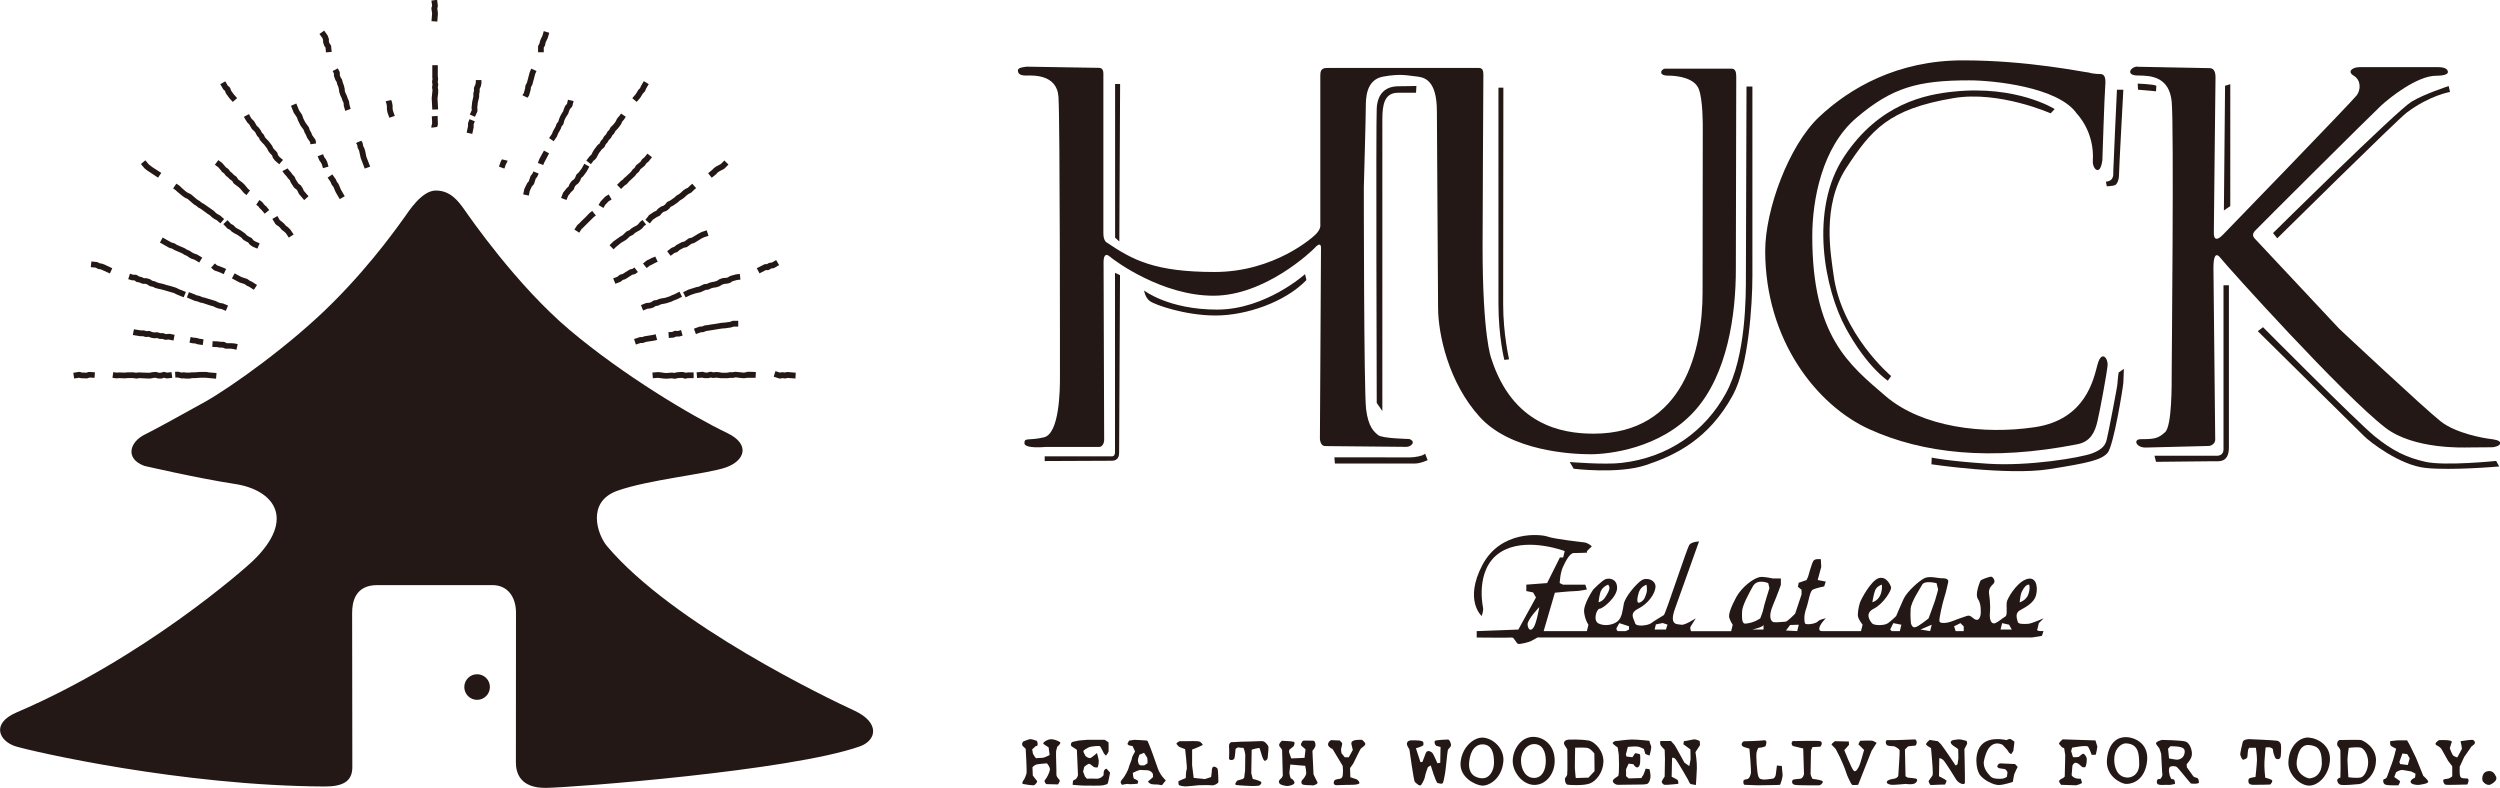 <?xml version="1.0" encoding="UTF-8"?><svg id="_レイヤー_2" xmlns="http://www.w3.org/2000/svg" viewBox="0 0 253.88 80"><defs><style>.cls-1{fill:#231815;}</style></defs><g id="_レイヤー_6"><path class="cls-1" d="m103.93,75.28c-.2.22-.14.41-.05.5.09.09.28.26.28.26,0,0,.14,2.31.08,2.52-.06.21-.19.54-.27.63-.07.09-.27.4-.05.43.22.03,1.01.19,1.13.1.11-.08.36-.33.25-.43-.11-.11-.42-.54-.42-.54l-.03-.84s.21-.22.39-.27c.17-.06,1.08-.12,1.08-.12,0,0,.34.37.3.66-.05.29-.32.85-.49,1.01-.17.17.12.44.12.44l1.19.03s.22-.32.18-.42c-.05-.1-.36-.32-.34-.62.02-.29-.07-2.18-.03-2.35.05-.17.11-.43.11-.43,0,0,.42-.34.3-.46-.12-.12-.77-.41-1.17-.27-.41.13-.64.37-.5.46.14.1.5.33.5.33l.1.77s-.5.29-.76.29c-.25,0-.63.04-.63.04,0,0-.3-.37-.32-.54-.02-.17-.06-.36-.06-.36,0,0,.27-.26.35-.32.08-.06.18.04.2-.15.03-.19-.07-.39-.07-.39,0,0-.51-.19-.68-.18-.17.02-.68.23-.68.23Z"/><path class="cls-1" d="m108.92,75.35c-.12,0-.29.34-.04.48.25.14.48.32.48.32,0,0,.1,2.41.11,2.54,0,.13-.15.4-.25.45-.1.05-.25.09-.26.2-.02.11-.03.36-.03.36,0,0,.97.09,1.26.08.29,0,1.71.02,1.83-.03.12-.05.4-.08.46-.16.06-.08.25-1.13.25-1.13,0,0-.26-.3-.33-.37-.07-.08-.21.05-.27.15-.06.11-.06.48-.06.48,0,0-.26.39-.76.36-.5-.03-.93,0-.93,0l-.21-.24-.18-.49.12-.48s.39-.35.53-.3c.14.05.38.3.47.33.09.03.32.08.37,0,.05-.08.12-.52.1-.69-.02-.17-.18-.74-.18-.74,0,0-.59.54-.73.52-.14-.02-.42-.13-.48-.3-.06-.17-.27-.38-.1-.51.16-.13.54-.34.67-.35.12-.02.89-.14.97-.03.08.11.38.72.38.72l.2.22s.25-.31.27-.44c.02-.12-.01-.92-.01-.92l-.38-.25h-1.82s-.8.07-.8.07l-.62.13Z"/><path class="cls-1" d="m116.43,75.2c-.17-.02-1.23-.07-1.23-.07l-.54.08-.16.31s0,.16.26.2l.26.05.25.55s-.34.57-.32.68c.01.11-.32.83-.32.94,0,.11-.38.89-.6,1.12-.23.23-.23.42-.23.42l.14.22s.57-.13.66-.08c.09.05.93-.03.93-.03l.06-.27s-.26-.21-.39-.22c-.13,0-.16-.61-.16-.61,0,0,.63-.34.85-.3.22.04.62-.02.86.09.24.11.32.29.32.29l.03.34-.53.47s.18.21.36.25c.18.04.64.04.64.04l.43.07.39-.49s-.57-.5-.82-1.24c-.25-.74-.82-2.32-.89-2.43-.07-.11-.09-.36-.25-.38Zm.02,1.65c.12.18.08.66.08.66l-.33.22h-.36s-.19-.11-.19-.11c0,0-.1-.3-.09-.43,0-.14.15-.55.15-.55l.47-.19s.15.23.27.41Z"/><path class="cls-1" d="m119.78,75.27s-.37.18-.3.28c.08.1.18.26.33.32.15.06.54.21.54.21,0,0,.24,1.96.16,2.08-.08.12-.09.85-.09.85l-.74.31s-.03.32.04.4c.08.08.46.13.6.14.14.02,1.42-.12,1.42-.12,0,0,1.14-.02,1.33.01.19.04.64-.17.66-.34.01-.17-.04-1.27-.08-1.34-.04-.07-.28-.29-.45-.19-.17.1-.14.48-.14.48l-.07.55-.64.21-1.13-.12-.16-1.28v-1.6s1.13-.42,1.08-.5c-.05-.08-.12-.18-.28-.29-.17-.11-1.29-.06-1.29-.06h-.8Z"/><path class="cls-1" d="m125.15,75.34c-.2.03-.36.16-.34.47.03.31.02.95,0,1.2-.02.25.51.23.56-.04.06-.27.1-.9.1-.9,0,0,.16-.21.36-.16.21.05.44.03.44.03l.11.28.08.4-.02,1.63-.09.72-.12.13-.58.17s-.38.4-.1.45c.28.05,1.58.1,1.58.1,0,0,.7,0,.77-.06.07-.05.33-.26.11-.4-.23-.13-.79-.26-.79-.26l-.15-.58.04-2.39s.77-.24.81-.14c.03.1.23.75.23.75,0,0,.17.59.33.52.16-.07.27-.17.27-.44,0-.28.13-.93.02-1.09-.11-.16-.33-.51-.7-.47-.38.03-2.07.06-2.07.06l-.84.05Z"/><path class="cls-1" d="m130.22,75.22c-.17.07-.42.41-.28.57.14.16.26.36.26.36l.07,2.64-.13.23s-.34.21-.25.46c.09.25.59.31.78.34.19.02.88-.12.78-.4-.1-.28-.38-.39-.38-.39,0,0-.16-.41-.12-.66.04-.25.08-.73.08-.73l1.52.13s.15.67.08.87c-.08.2-.23.44-.35.53-.13.09-.2.43.04.51.24.08.85.04.96.08.11.03.61-.16.51-.32-.1-.16-.4-.81-.4-.81l-.11-2.38s.3-.34.31-.57c0-.24-.06-.46-.26-.46-.19,0-.89-.03-.99,0-.09.04-.34.4-.15.54.18.14.39.34.39.34l-.1.86-1.35.06-.23-.65.03-.22s.29-.26.39-.32c.1-.06.23-.44.06-.5-.17-.06-1.14-.1-1.14-.1Z"/><path class="cls-1" d="m135.16,75.16c-.19.1-.44.43-.19.67.25.24.34.21.34.21l1.04,1.73s.11.93-.07,1.19c-.18.26-.75.04-.83.44-.08.4.32.34.52.33.19-.02,1.32-.03,1.32-.03,0,0,.83,0,.76-.22-.06-.22-.25-.34-.4-.38-.15-.04-.52-.17-.52-.17l-.03-.93.32-.45s.69-1.42.76-1.51c.07-.09.55-.36.46-.55-.09-.19-.33-.36-.33-.36,0,0-.57-.01-.76.05-.19.06-.36.13-.31.41.06.28.14.57.14.57l-.41.74h-.41s-.33-.41-.33-.41c0,0-.07-.36-.03-.49.03-.13.15-.5.08-.56-.06-.07-.22-.24-.22-.24l-.94-.04Z"/><path class="cls-1" d="m143.26,75.19c-.4.03-.41.34-.37.47.04.13.24.45.24.45,0,0,.44,3.22.55,3.3.11.08.49.52.65.29.16-.23.37-.65.39-.89.03-.24.29-.91.29-.91l.29-.17s.51,1.76.7,1.79c.19.03.4.13.5.02.11-.11.18-.71.24-.95.06-.23.24-2.24.29-2.41.05-.17.39-.35.32-.6-.07-.26-.15-.47-.32-.48-.17,0-1.08.05-1.26.11-.18.06-.05.49.12.54.17.06.4.1.4.1l-.03,1.61-.29.05s-.33-.77-.46-.98c-.14-.21-.57-.42-.71-.07-.14.36-.35.91-.35.91l-.2.03-.46-1.41s.79-.22.76-.35c-.02-.14.08-.28-.16-.38-.24-.1-1.14-.08-1.14-.08Z"/><path class="cls-1" d="m150.53,74.91c-.8-.03-2.02.87-2.2,2.45-.18,1.58,1.5,2.37,2.16,2.42.66.05,2-.62,2.18-2.45.12-1.25-.98-2.38-2.14-2.43Zm.01,4.13c-.69-.03-1.48-.38-1.34-1.69.14-1.3.75-1.78,1.39-1.76.97.04,1.13,1,1.13,1.86s-.49,1.61-1.18,1.58Z"/><path class="cls-1" d="m155.7,74.83c-1.25,0-2.09,1.3-2.08,2.48.02,1.17,1.03,2.38,2.18,2.4,1.16.02,2.14-1.11,2.08-2.58-.05-1.48-1.11-2.3-2.18-2.3Zm.08,4.17c-.82,0-1.32-.82-1.32-1.79s.68-1.65,1.32-1.65c.84,0,1.2.74,1.2,1.7s-.38,1.74-1.2,1.74Z"/><path class="cls-1" d="m161.28,75.2c-.76-.14-1.97-.09-1.97-.09-.54.05-.5.38-.47.47.03.09.32.51.32.51,0,0,.04,2.38-.01,2.59-.05.21-.24.26-.23.47,0,.21.08.51.29.54.2.03,1.59.12,2.25-.13.66-.26,1.32-1.12,1.37-2.16.05-1.05-.78-2.06-1.54-2.21Zm.03,3.77l-1.29.04s-.08-.76-.09-1.02c-.01-.26.03-2.06.03-2.06,0,0,1.01-.05,1.3.04.3.08.65.55.65.55l.02,1.79-.63.67Z"/><path class="cls-1" d="m164.12,75.23c-.11.03-.39.15-.35.25.04.1.51.43.51.43l.11.74s.09,2.05-.07,2.16c-.15.12-.63.34-.52.59.12.25.46.3.46.3l2.45-.03s.48,0,.62-.09c.14-.1.25-.39.28-.66.03-.27-.1-.81-.1-.81l-.39-.05s-.21.66-.31.75c-.1.1-.11.2-.11.2l-1.3.04-.27-.23v-.71s.26-.56.26-.56l.49.06s.13.27.34.32c.22.05.33-.28.34-.49,0-.22.05-.84-.05-.85-.1-.01-.44-.17-.49-.06-.05.11-.25.37-.25.37l-.59-.07-.07-.21.2-.77s.78-.08,1.02-.03c.24.04.61.24.61.24l.15.51.42.16s.25-.81.15-1c-.1-.19-.16-.5-.16-.5,0,0-1.26-.14-1.79-.13-.53.01-1.54.15-1.54.15Z"/><path class="cls-1" d="m168.61,75.26s-.06.27.03.42c.1.15.41.46.41.46l.03.91-.03,1.81s-.21.31-.28.45c-.08.14.1.36.28.39.18.03,1.38-.1,1.38-.1,0,0,.05-.3-.1-.41-.15-.11-.57-.31-.57-.31l.04-1.91s.11-.08.29.05c.18.13,1.35,2.19,1.35,2.19,0,0,.14.4.29.42.15.03.49.09.49.09,0,0,.08-1.01.1-1.69.02-.69-.14-1.65-.14-1.65l.23-.36.23-.35-.03-.41s-.39-.24-.69-.16c-.3.08-.92.17-.92.17l-.05.31.71.52s.03.87.02,1-.13.7-.13.7l-.5-.36s-.93-1.72-1.01-1.8c-.09-.08-.34-.39-.34-.39h-1.11Z"/><path class="cls-1" d="m177.13,75.27c-.17.02-.5.44.01.6l.52.16s.21,2.34.14,2.54c-.07.2-.12.51-.42.56s-.34.08-.34.31c0,.24.13.26.13.26l1.34.05,1.86-.03.4-.02s.31-.72.25-1.13c-.06-.42-.07-.78-.07-.78l-.5-.05-.12.95s-.07.34-.29.38c-.22.03-.88.14-1.07.08-.19-.06-.27,0-.4-.29-.14-.29-.27-2.2-.18-2.49.09-.29.16-.42.16-.42,0,0,.71-.05.76-.22.06-.18.19-.61-.19-.55-.38.06-1.99.1-1.99.1Z"/><path class="cls-1" d="m182.15,75.24c-.29.02-.25.47-.03.53.22.06,1,.24,1,.24l.08,2.61s-.1.43-.38.46c-.28.03-.7.05-.77.13-.07.08-.15.41.21.49.36.08,2.37.04,2.49.05.12,0,.58-.36.23-.48-.35-.12-.9-.17-.9-.17,0,0-.23-.28-.21-.61.01-.34.04-2.28.04-2.28l.15-.34s.66-.03.77-.04c.11-.01.34-.51-.02-.57-.37-.06-2.64,0-2.64,0Z"/><path class="cls-1" d="m186.34,75.27s-.41.29-.33.36c.08.07.41.43.41.43l.43.84s.56,1.23.61,1.49c.06.26.53,1.29.64,1.32.12.03.6-.01.6-.01l1.36-3.45.52-.82-.35-.18c-.18-.09-1.33-.02-1.33-.02l-.18.35.58.58s-.36,1.33-.48,1.59c-.12.26-.35.71-.56.53-.22-.18-.97-2.1-.97-2.1l.48-.54-.02-.34-1.41-.03Z"/><path class="cls-1" d="m194.42,75.09s-2.42.11-2.72.07c-.3-.04-.23.51.03.56.26.06.61.06.61.06,0,0,.53.21.57.44.03.23-.12,2.2-.13,2.47,0,.27-.31.37-.43.39-.12.02-.59.07-.72.27-.13.2.22.33.47.35.25.02,1.4-.09,1.4-.09,0,0,.62.09.9-.03.28-.12.44-.48.09-.53-.36-.05-.76-.08-.76-.08l-.22-.14-.06-2.72.33-.32s.49-.05.7-.07c.2-.03.25-.64-.04-.63Z"/><path class="cls-1" d="m195.98,75.13c-.1.09-.47.37-.36.51.11.13.48.33.48.33l.09,1.04s.14,1.55.07,1.71c-.06.16-.47.58-.4.68.08.1.1.34.26.32.16-.02,1.41-.05,1.41-.05l.16-.38-.23-.17-.55-.29.03-1.84s.23.02.41.2c.19.18,1.08,1.6,1.3,1.97.22.37.87.66.89.3.02-.36-.05-3.39-.05-3.39l.28-.54-.04-.28s-.6-.2-.87-.16c-.28.04-.75.03-.76.28-.01.25.51.52.51.52l.25.19.02.94-.09.59-.19.13s-1.28-1.93-1.49-2.16c-.22-.23-.32-.31-.32-.31l-.82-.13Z"/><path class="cls-1" d="m204.58,75.33s-.36-.28-.45-.29c-.09-.01-.38.12-.38.12,0,0-1.6-.42-2.46.42-.86.83-.63,2.57-.22,3.12.41.55,1.38,1.02,1.9,1.02.52,0,1.44-.32,1.44-.32,0,0,.09-.62.15-.8.06-.18.34-.72.34-.72l-.27-.29-1.54-.07s-.21.08-.25.25c-.05.16.15.24.15.24l.64.1s.25.21.23.36c-.01.15-.06.42-.06.42,0,0-.23.17-.5.19-.27.02-.91.04-1.15-.23-.24-.26-.83-.86-.67-1.61.16-.75.43-1.39.91-1.64.48-.25.98.04.98.04l.47.51.19.29.21.15.22-.34.11-.91Z"/><path class="cls-1" d="m209.45,75.1s-.43.34-.34.46c.09.12.31.34.31.34l.2.08.11.69-.05,2.19-.16.15s-.45.16-.41.34c.03.18.21.35.21.35l1.52.05s.63-.16.59-.29c-.04-.12-.12-.38-.12-.38,0,0-.42.03-.66-.11-.24-.13-.27-.25-.27-.25l.08-.97s.13-.32.35-.29c.22.04.33.16.33.16l.32.27s.14.06.28.02c.13-.04.23-.8.15-.98-.07-.18-.27-.47-.41-.37-.14.09-.37.3-.37.3,0,0-.57.11-.61-.02-.04-.13-.17-.57-.17-.57l.1-.34s1.5-.31,1.63-.09c.14.22.36.82.36.82l.41-.02.09-.39.07-.43-.19-.63-3.35-.11Z"/><path class="cls-1" d="m215.88,74.86c-.74-.02-1.72.44-1.91,2.2-.19,1.77,1.41,2.48,1.84,2.54.43.06,1.84-.12,2.19-2.02.38-2.06-1.2-2.7-2.11-2.73Zm1.36,2.75c.01,1-.78,1.54-1.57,1.29-.79-.25-1.05-1.25-.94-2.12.11-.88.79-1.31,1.17-1.29,1.31.06,1.33,1.12,1.34,2.12Z"/><path class="cls-1" d="m223.03,78.97c-.25-.04-.32-.17-.32-.17l-.63-.88-.02-.32s.49-.48.53-.95c.04-.48-.22-1.22-.66-1.35-.44-.13-2.36-.16-2.36-.16-.18.03-.61.18-.62.33-.02.15.29.43.34.54.05.1.18.55.18.55l.1,1.85.03.27-.06.21-.16.23s-.21-.06-.29.06c-.08.12-.12.4.1.49.22.08.77.03.77.03,0,0,.44.03.58-.02.14-.05.37-.02.34-.15-.03-.13-.03-.33-.13-.37-.1-.04-.26-.06-.26-.06l-.15-.34-.07-.36s-.06-.41.1-.52c.16-.12.57-.1.71.03.14.12.79.92.79.92,0,0,.52.63.59.71s.89.08.85-.09c-.04-.16-.01-.43-.26-.47Zm-1.92-1.82c-.17,0-.84-.13-.84-.13l-.1-.99.25-.25s.73,0,1.03.09c.3.09.5.23.38.69-.11.47-.56.58-.73.59Z"/><path class="cls-1" d="m228.38,75.06c-.15.01-.55.05-.62.28-.07.23-.27,1.14-.26,1.28.02.14.19.57.32.53.13-.04.39-.11.41-.32.01-.2.07-.69.07-.69l.1-.2h.69s.12.82.11,1.25c-.01.43-.15,1.71-.15,1.71,0,0-.66.08-.69.21-.03.13-.16.57.41.59.57.01,1.78-.03,1.78-.03,0,0,.34-.35.14-.47-.2-.12-.65-.22-.65-.22,0,0-.12-1.01-.08-1.65.03-.64.12-1.43.12-1.43,0,0,.41-.05.56.04.14.09.19.09.19.27,0,.18.17.67.25.79.08.11.5.23.54-.26.04-.49.05-1.12-.02-1.22-.07-.1-.12-.26-.37-.3-.24-.05-2.85-.16-2.85-.16Z"/><path class="cls-1" d="m234.43,74.9c-.84-.05-2.01.81-2.04,2.55-.02,1.28,1.26,2.38,2.18,2.33.92-.05,1.96-1.09,2.04-2.6.08-1.51-1.28-2.23-2.18-2.28Zm1.36,2.52c0,1.56-1.17,1.64-1.32,1.62-.14-.02-1.43-.39-1.22-1.83.21-1.44.85-1.6,1.25-1.55.64.08,1.29.2,1.28,1.76Z"/><path class="cls-1" d="m241.29,77.25c.01-1.45-1.36-2.06-1.52-2.1-.15-.04-2.01,0-2.01,0-.45-.09-.5.52-.32.67.18.15.23.38.23.38l.02,1.76-.02,1s-.33.09-.32.27c0,.18.12.44.43.48.3.04,1.33-.03,1.83-.09.5-.06,1.66-.91,1.67-2.36Zm-1.55,1.7c-.42.1-1.26-.02-1.26-.02,0,0-.09-1.43-.09-1.75,0-.33.13-1.23.13-1.23,0,0,.99-.14,1.29,0,.3.15.64.65.68,1.37.03.73-.33,1.53-.75,1.63Z"/><path class="cls-1" d="m246.59,79.36c-.08-.22-.5-.57-.5-.57l-.74-1.83-.66-1.35-.25-.43h-.93s-.78.08-.78.08c0,.15-.04.38.08.48.12.1.52.29.52.29,0,0-.29,1.19-.44,1.53-.15.34-.44,1.32-.56,1.45-.12.13-.32.07-.31.25,0,.18.01.34.25.43.24.09,1.29.06,1.29.06,0,0,.24-.37.14-.45-.1-.08-.56-.39-.56-.39l.18-.48s.39-.29.71-.23c.32.06.73.11.85.15.12.04.42.23.42.23l-.05.39s-.48.19-.45.44c.02.25.64.34.91.29.27-.05.94-.13.87-.35Zm-2.06-1.67l-.79-.1-.08-.21.31-.86.49.06.25.43-.19.68Z"/><path class="cls-1" d="m247.69,75.16c-.17.1-.52.36-.27.51.26.15.43.23.56.47.13.25.62,1.11.62,1.11l.43.57v1.01s-.17.17-.38.23c-.2.06-.55.03-.54.19.02.16.06.44.33.45.27.02,2.12-.03,2.12-.03,0,0,.33-.61-.07-.62-.4-.01-.58,0-.66-.24-.08-.24-.04-.95-.04-.95l.45-.98.74-1.07s.29-.2.34-.31c.05-.11-.03-.35-.26-.37-.22-.01-1.18.14-1.18.14,0,0,.02.22.07.35.04.13.06.44.06.44l-.47.86s-.35-.11-.44-.22c-.09-.11-.32-.71-.32-.71l.16-.52s.16-.18-.12-.26c-.28-.08-1.11-.05-1.11-.05Z"/><path class="cls-1" d="m252.5,78.35c-.43.13-.49.8-.36,1,.13.2.5.47.8.31.3-.16.7-.45.54-.79-.16-.34-.38-.7-.98-.52Z"/><path class="cls-1" d="m104.28,6.77c-.43.05-.91.11-.91.38s.14.52.79.52,3.17-.19,3.33,2.17c.16,2.36.15,27.28.15,28.53s-.05,5.66-1.62,6.04c-1.57.37-1.99-.01-1.99.59s2.12.39,2.12.39h5.47c.32,0,.51-.38.51-.72s-.06-17.62-.06-18.06.11-1.01.64-.55c.53.46,5.3,3.97,10.52,3.97s9.95-4.49,10.31-4.88c.35-.39.61-.44.61.01s-.11,18.97-.11,19.34.16.8.53.8,7.78.08,8.25.08,1.04-.53.29-.8c0,0-2.74-.05-3.15-.39-.4-.34-1-.77-1.23-2.64-.23-1.87-.23-22.49-.23-22.49,0,0,.2-7.23.2-8.14s0-2.82,1.76-3.14,2.47-.11,3.25-.03c.78.08,2.21.17,2.21,3.57s.12,17.21.12,19.91,1.06,7.62,4.23,11.11c3.17,3.49,9.38,3.79,11.25,3.79s7.05-.57,10.5-4.32c3.45-3.75,4.26-9.96,4.26-14.47s.04-19.14.04-19.54-.05-.83-.47-.83h-6.72c-.45,0-.79.71.26.71s2.69.26,3.12,1.35c.43,1.1.41,3.59.41,4.04s-.02,13.27-.02,16.62c0,5.76-1.86,14.35-11.08,14.35-3.26,0-8.22-.91-10.38-7.65,0,0-.88-2.17-.88-11.33,0-3.2.08-17.14.08-17.52s-.11-.64-.45-.64h-15.2c-.5,0-.91-.02-.91.72v15c0,.34.08.57-.42,1.13-.29.32-4.23,3.87-10.32,3.87s-8.33-1.23-10.91-2.97c0,0-.38-.13-.38-.95V7.42c0-.27-.14-.53-.42-.53s-7.35-.12-7.35-.12Z"/><polygon class="cls-1" points="113.75 8.53 113.24 8.53 113.24 24.13 113.67 24.53 113.75 8.53"/><path class="cls-1" d="m106.09,46.81v-.47h6.86c.2,0,.28-.23.28-.37v-18.26l.51.23-.09,17.98c0,.26,0,.87-.77.87l-6.81.03Z"/><path class="cls-1" d="m116.19,29.52s.09.68.57,1.05c.48.37,3.57,1.47,6.69,1.47s7.06-1.36,9.22-3.6l-.14-.6s-4,3.6-8.93,3.6-7.4-1.93-7.4-1.93Z"/><path class="cls-1" d="m143.84,8.73s-1.14.03-1.82.03c-1.28,0-2.13.71-2.21,2.24-.09,1.53,0,29.92,0,29.92l.57.82V12.11c0-1.52.23-2.69,1.59-2.69h1.83l.04-.68Z"/><path class="cls-1" d="m135.51,46.44s7.22.01,7.68.01,1.32-.14,1.53-.38l.26.66s-.74.34-1.25.34h-8.17l-.05-.64Z"/><path class="cls-1" d="m152.67,8.9h-.5v21.92c0,3.43.6,5.73.6,5.73l.48-.06s-.6-2.58-.6-5.56.02-22.03.02-22.03Z"/><path class="cls-1" d="m177.95,8.79h-.59s-.06,17.04-.06,19.14.03,8.25-2.04,12.02c-2.07,3.77-5.72,6.5-10.6,7.06-1.73.2-5.25-.09-5.25-.09l.4.68s4.53.57,7.34-.37c2.81-.94,6.35-2.52,8.85-7.15,1.55-2.88,1.96-9.1,1.96-12.05V8.79Z"/><path class="cls-1" d="m212.21,7.38c-.76-.07-6.24-1.25-12.88-1.25s-11.48,2.81-14.59,5.74c-3.11,2.93-5.48,9.45-5.48,13.6,0,9.05,5.22,15.7,10.6,18.13,5.38,2.43,12.27,3.25,21.12,1.51,1.32-.26,1.78-1.25,2.03-2.37.26-1.12.96-4.9,1.02-5.64.06-.74-.62-1.57-1.02-.09-.4,1.47-1.18,5.6-6.37,6.37-5.2.78-11.46.01-15.16-3.16-3.7-3.18-7.44-6.07-7.44-16.22,0-3.69.98-9.06,4.49-12.04,3.64-3.1,6.28-3.8,11.47-3.8,2.35,0,9.05.65,10.92,3.4,0,0,1.81,1.8,1.61,4.8-.05.77.75,1.64.97-.1,0,0,.21-6.51.28-7.32.07-.81.07-1.42-.49-1.42-.56,0-1.09-.12-1.09-.12Z"/><path class="cls-1" d="m208.65,11.07s-3.82-2.43-10.24-1.77c-2.86.29-7.57,1.21-11.14,6.61-3.57,5.4-1.99,13.47.19,17.44,2.17,3.97,4.25,5.31,4.25,5.31l.34-.47s-5.09-4.28-5.86-10.36c-.24-1.85-1.23-6.9,1.3-10.77,2.54-3.86,4.26-5.99,10.92-7.1,4.62-.77,9.84,1.55,9.84,1.55l.4-.43Z"/><path class="cls-1" d="m215.63,9.11h-.65s-.37,7.88-.37,8.25.09,1.01-.75,1.09l.09.47s.65-.03.84-.12c.19-.09.4-.5.4-1.06s.44-8.62.44-8.62Z"/><path class="cls-1" d="m215.15,37.83s-.11.79-.11,1.07-.96,5.21-1.09,5.71c-.12.5-.34.99-1.49,1.43-1.15.43-6.42,1.33-10.61,1.05-4.19-.28-5.68-.62-5.68-.62l-.03.68s7.76,1.15,11.92.5c4.16-.65,5.34-.96,5.96-1.65.62-.68,1.58-6.67,1.61-7.13.03-.47.05-1.41.05-1.41l-.53.37Z"/><path class="cls-1" d="m217.08,6.76c-.71,0-1.3.91.07.91s3.14.17,3.39,2.65c.24,2.48,0,26.33,0,27.53s.03,5.4-.67,6.04c-.7.64-1.1.71-2.47.71-.8,0-.48.85.47.85,0,0,6.05-.16,6.39-.16s.7-.27.7-.64-.18-17.02-.18-17.51.06-1.79.71-.95c.65.84,12.46,13.95,16.77,17.26,2.88,2.21,8.01,1.99,8.35,1.99s2.24-.02,2.46-.02.83-.13.83-.42-.56-.37-1.11-.44c-.56-.07-3.36-.54-4.92-1.76-1.69-1.33-10.31-9.41-10.31-9.41,0,0-8.43-9-8.6-9.18-.16-.18-.27-.43.04-.77.31-.34,12.02-12,12.82-12.73.81-.74,3.61-3.02,5.59-3.02.78,0,1.18-.15,1.18-.37s-.19-.5-.96-.5-7.36,0-8.03,0-1.3.43-.57.87c.73.44.74,1.4.3,1.99-.44.59-13.31,13.88-13.56,14.13-.25.26-.95.92-.95-.16s.17-15.29.17-15.79-.12-.93-.59-.94c-.47,0-7.3-.14-7.3-.14Z"/><path class="cls-1" d="m217.09,8.49s1.64.06,1.89.22l-.03.56s-1.43-.12-1.83-.16l-.03-.62Z"/><polygon class="cls-1" points="225.96 8.71 225.84 21.37 226.49 20.93 226.49 8.55 225.96 8.71"/><path class="cls-1" d="m225.8,28.97v16.69c0,.46-.37.62-.62.62h-6.39l.16.62s5.15-.06,5.77-.06,1.63.19,1.63-1.42v-16.45h-.55Z"/><path class="cls-1" d="m248.8,9.33l-.13-.59s-2.51.81-3.78,1.59c-1.52.93-14.06,13.34-14.06,13.34l.43.53s12.21-12.06,13.13-12.75c2.34-1.77,4.41-2.11,4.41-2.11Z"/><path class="cls-1" d="m229.81,33.23l-.53.4s10.24,10.11,10.8,10.66c.56.56,3.6,2.95,6.24,3.23,2.64.28,7.48-.15,7.48-.15l-.31-.56s-5.21.53-7.17.09c-1.95-.43-3.38-1.15-5.15-2.58-1.77-1.43-11.36-11.1-11.36-11.1Z"/><path class="cls-1" d="m206.89,63.93c.06-.23.16-.65.16-.65l.49-.49s-1.23.54-1.57.56c-.34.01-1,.07-1.06-.19-.05-.26-.34-.85.2-1.17.54-.32,1.47-.73,1.67-1.61.2-.88-.04-1.95-1.07-1.53-1.02.42-1.89,2-1.92,2.31-.06.58.1,1.32-.16,1.46-.26.14-.63.49-.98.65-.35.16-.65-.17-.57-1.06.08-.89-.08-1.86-.08-1.86-.08-.48.12-.78.43-1.06.3-.28-.07-.76-.26-.73-.19.03-1,.28-1.06.43-.06.16-.58,1.38-.24,1.85.34.47.3,1.41.26,1.61-.04.2-.17.61-.51.47-.34-.14-.48-.49-.85-.38-.38.11-1.18.41-1.59.57-.41.16-1.14.25-1.22,0-.08-.25.33-1.95.49-2.44.16-.49.29-1.11.39-1.53.1-.42-.41-.42-.72-.42s-1.18-.26-1.7,0c-.53.27-1.74,1.33-2.1,2.09-.35.76-.76,1.75-.76,1.75,0,0-.42.42-.81.71-.38.29-1.45.26-1.64.03-.19-.23-.8-1,.18-1.49.98-.49,1.84-1.9,1.75-2.18-.08-.28-.5-1.16-1.27-.91-.77.25-1.78,2.13-1.9,2.51-.12.39-.27,1.13-.17,1.45.1.32.45.76.45.76l-.16.65h-3.98c-.4,0-.26-.43-.09-.7.17-.27.49-.6.49-.6,0,0-.62.1-.82.33-.2.23-1.25.39-1.3.16-.06-.23-.13-.75.14-1.5.26-.75.35-1.75.68-1.91.32-.16,1.14-.32,1.14-.32l.16-.49-.82-.16.36-1.33-.04-.78s-.6-.09-.76.17c-.17.27-.54,1.62-.54,1.62l-.16.33-.79.27-.08.41.37.3v.48l-.65,1.95s-.79.81-.97.81-.96.1-1.21.05c-.26-.05-.58-.52-.09-1.68.49-1.16.82-2.11.82-2.11v-.65h-.82s-.95-.21-1.32-.14c-.67.13-1.84,1.03-2.39,2.04-.54,1.01-.81,1.75-.71,2.09.1.34.35.72.35.72l-.16.65h-4.07s-.15-.32-.04-.48c.11-.16.52-.83.52-.83,0,0-1.13.73-1.46.65-.34-.08-1.3.16-.65-1.63.65-1.79,2.44-6.83,2.44-6.83,0,0-.73.03-.97.33-.24.29-2.42,7.02-2.6,7.15-.19.13-.97.57-1.27.81-.3.25-1.58.42-1.66,0-.09-.42-.65-.97.33-1.46.98-.49,1.7-1.49,1.75-2.19.05-.7-.89-1.06-1.45-.67-.56.39-1.64,1.68-1.77,2.37-.13.7-.18,1.42-.65,1.79-.47.37-1.33.5-1.92.2-.59-.3-.19-1.5.13-1.5s1.78-1.2,1.76-2.13c-.01-.93-.82-1.01-1.19-.86-.36.15-1.23,1.04-1.23,1.04,0,0-1.02,1.48-.93,2.3.09.82.44,1.28.44,1.28l-.16.65h-4.39l1.14-3.9s1.45-.15,1.96-.16c.51,0,1.29-.17,1.29-.17l-.16-.49h-2.27l-.33-.16s.04-1.03.34-1.66c.29-.62.7-1.41,1.11-1.39.41.01,1.32-.04,1.32-.04v-.16l.49-.48c-.16-.17-.5-.37-.75-.4-.25-.03-3.06-.34-3.74-.59-.68-.25-4.76-.67-6.63,2.9-1.87,3.57-.07,5.16-.07,5.16,0,0,.22-.5.14-.87-.08-.38-.83-4.45,2.28-5.88,2.54-1.17,6.02.16,6.02.16l-.16.65h-.33l-1.3,2.6-2.11.16v.65l.69.14.29.51-1.79,3.26-4.23.16v.65s3.35.03,3.58,0c.23-.03.43.62.65.65.22.03,1.05-.17,1.3-.3.26-.12.65-.36.65-.36h50.24l.98-.16.16-.49s-.71.06-.65-.16Zm-1.67-3.59c.05-.18.45-1.07.85-.96,0,0,.13.35-.09.98-.23.63-.88.81-.88.81,0,0,.07-.65.13-.82Zm-14.79-.4c.15-.35.48-.5.68-.57,0,0,.07.59-.19,1.13-.27.54-.78.66-.78.66,0,0,.14-.87.29-1.22Zm-24.03.28c.1-.31.32-.68.81-.84,0,0,.09.56,0,.82-.1.26-.15.73-.64.97-.49.24-.25-.64-.16-.95Zm-3.9,0c.13-.51.6-.78.81-.85,0,0,.16.16.13.4-.04.23-.15.45-.42.88-.28.44-.68.51-.68.51,0,0,.03-.43.16-.94Zm-6.76,3.5c-.3.43-.56.21-.61-.28-.06-.49,1.19-1.79,1.19-1.79,0,0-.28,1.64-.58,2.07Zm9.69.21l-.33.16h-.81s-.2-.14-.12-.32c.08-.18.28-.49.28-.49l.98.32v.33Zm3.74,0h-1.14l.13-.52.69-.14.49.16-.16.49Zm8.1-.6c-.41.04-.37-.61-.36-1.21,0-.6.75-1.96,1.1-2.58.46-.82,1.56-.32,1.56-.32l.12.5s-.61,1.94-.61,2.1-.32.97-.32.97c0,0-.59.46-1.49.54Zm1.82.11v.49h-1.14s1.14-.24,1.14-.49Zm3.42.65l-1.14-.06.42-.56.88-.03-.16.65Zm10.41,0h-.81l-.16-.16.32-.65.82.16-.16.65Zm1.14-.81s-.08-.69-.03-1.44c.05-.75.96-2.06,1.17-2.46.2-.4,1.1-.24,1.46-.16l.16.65s-.16.65-.32,1.14c-.16.49-.65,1.79-.65,1.79,0,0-1.03.85-1.37.9-.34.06-.42-.42-.42-.42Zm2.11.16l-.16.65-.98-.16,1.14-.49Zm3.25.65h-.82l-.16-.49.65-.32.33.33v.48Zm3.74-.16l.16-.65.71.16.27.49h-1.14Z"/><path class="cls-1" d="m44.25,19.35c-1.44,0-2.8,2.2-3.11,2.62-.32.42-3.11,4.54-7.37,8.79-4.25,4.26-10.3,8.55-12.92,10.03-2.63,1.47-5.31,2.93-6.15,3.34-1.5.73-2.06,2.43-.05,3.18,0,0,5.53,1.28,9.22,1.84,3.93.6,6.26,3.53,1.8,7.82-.72.7-10.99,9.82-23.97,15.37-2.71,1.16-1.73,2.97-.09,3.46,1.66.5,16.76,4,31.38,4.07,1.76,0,2.79-.47,2.79-1.96s-.02-14.55-.02-15.69.35-2.8,2.54-2.8,10.14,0,11.71,0,2.39,1.24,2.39,2.8-.01,14.15-.01,15.21.43,2.61,3.05,2.58c2.62-.03,24.82-1.72,31.87-4.21,1.73-.61,2.07-2.42-.54-3.63-2.62-1.21-18.39-8.74-25.12-16.7-.98-1.16-2.13-4.5,1.04-5.63,3.17-1.13,9.11-1.7,11.02-2.37,1.91-.67,2.55-2.34.13-3.5-3.64-1.74-10.56-5.88-15.97-10.44-5.41-4.56-10.13-11.41-10.74-12.28-.62-.87-1.42-1.9-2.86-1.9Z"/><path class="cls-1" d="m49.75,69.77c0,.72-.58,1.3-1.3,1.3s-1.3-.58-1.3-1.3.58-1.3,1.3-1.3,1.3.58,1.3,1.3Z"/><path id="Sunburst" class="cls-1" d="m18.39,38.44l.25-.02.25.03s.03,0,.05,0h.31s.26-.05.26-.05h.28s.54-.04.54-.04h.29s.26,0,.26,0l1.06.1.05-.58-.76-.06-.28-.05s-.04,0-.05,0h-.27s-.31,0-.31,0l-.53.04h-.28s-.03,0-.04,0l-.25.03h-.26s-.26-.03-.26-.03c-.02,0-.04,0-.07,0l-.23.02-.23-.07s-.08-.01-.1-.01h-.29s.03.59.03.59h.25s.24.06.24.06c.03,0,.07.01.11,0Zm-4.85-.04l.28.04s.05,0,.08,0l.26-.04.84.04h.28s.03-.01.05-.01l.24-.05.22-.02.23.07s.06.01.09.01h.29s.05,0,.07-.02l.2-.06.2.06s.07.01.11.01l.51-.06-.07-.58-.46.05-.23-.06c-.05-.02-.11-.02-.16,0l-.25.07h-.19s-.24-.07-.24-.07c-.03-.01-.07-.02-.11-.01l-.32.03-.26.05h-.23s-.86-.03-.86-.03c-.02,0-.03,0-.05,0l-.25.03-.27-.04h-.31s-.31,0-.31,0l-.25.03-.58-.02-.25.02-.34-.05-.08.58.38.05s.04,0,.06,0l.26-.02.56.02s.03,0,.05,0l.26-.03h.26s.26,0,.26,0Zm-3.9-.59l-.55-.04s-.08,0-.12.01l-.2.07-.44-.02-.23-.06s-.08-.01-.11,0l-.55.09.09.58.49-.08.2.05s.04,0,.06,0l.51.02h.02s.07,0,.1-.02l.2-.07.49.03.04-.58Zm10.86-7.66l-.23-.09s-.03-.01-.05-.02l-.25-.05-.24-.11-.55-.21-.2.54.77.33s.04.01.06.02l.25.05.24.1s.04.01.06.02l.25.05.82.27.24.06.26.13.26.09s.04.01.05.01l.25.04.44.19.23-.54-.48-.2s-.05-.02-.07-.02l-.25-.04-.2-.07-.25-.13s-.04-.02-.07-.02l-1.08-.33-.25-.05Zm-7.07-1.68h.21s.18.13.18.13c.03.02.07.04.1.04l.25.05.23.1s.07.02.11.03h.26s.19.07.19.07l.21.14s.06.03.1.04l.24.05.23.11s.03.01.05.02l.3.08.26.05,1.32.38.25.13.73.3.23-.54-.72-.29-.26-.13s-.03-.02-.05-.02l-.55-.17-.26-.06-.52-.16s-.03,0-.04-.01l-.25-.05-.25-.07-.23-.11s-.04-.02-.06-.02l-.22-.05-.2-.13s-.05-.03-.08-.04l-.27-.08s-.05-.01-.07-.01h-.23s-.21-.1-.21-.1c-.02,0-.04-.02-.06-.02l-.22-.05-.2-.13s-.1-.05-.15-.05h-.26s-.32-.11-.32-.11l-.18.56.36.11s.05.01.07.01Zm-3.53-1.18s.06.03.09.03l.24.03.93.42.24-.53-.76-.36-.24-.09s-.04-.01-.06-.02l-.21-.03-.19-.1s-.07-.03-.1-.03l-.56-.06-.06.58.5.05.19.1Zm15.85-2.86l-.14-.2s-.07-.07-.11-.09l-.23-.11-.2-.13-.17-.18s-.03-.03-.05-.04l-.46-.32s-.03-.02-.04-.02l-.23-.12-.2-.12-.16-.18s-.05-.05-.09-.07l-.21-.11-.35-.38-.43.4.39.42s.05.05.08.06l.21.1.16.17s.04.04.07.05l.26.16.24.12.42.29.17.19s.04.04.06.05l.27.16.19.09.13.18s.05.05.07.07l.23.16s.03.02.05.03l.46.19.23-.54-.43-.18-.17-.11Zm-7.67-4.9l.46.38.23.16s.03.02.05.03l.23.1.6.52s.03.03.05.04l.22.13.2.17s.03.03.05.03l.22.12.7.51.21.13.21.2.23.17s.03.02.05.03l.22.11.37.32.38-.44-.4-.35s-.04-.03-.06-.04l-.23-.12-.17-.13-.2-.2s-.03-.03-.06-.04l-.93-.65-.22-.12-.2-.16s-.03-.02-.04-.03l-.22-.13-.64-.54s-.04-.03-.07-.04l-.24-.11-.19-.12-.42-.36-.2-.2s-.02-.03-.04-.04l-.32-.21-.33.48.24.17.25.23Zm-3.37-2.41l.22.18,1.12.74.33-.48-.9-.58-.38-.29-.34-.41-.45.38.36.43s.02.03.04.04Zm10.37-4.71s.02.03.04.04l.18.17.26.45s.03.05.06.07l.2.18.14.18.11.23s.04.06.06.09l.16.16.09.21s.03.05.05.07l.2.23.19.19.31.41.11.23s.03.05.04.07l.2.24.15.15.07.21s.02.06.05.09l.17.22s.03.03.04.04l.4.34.38-.44-.38-.32-.12-.16-.07-.23s-.04-.09-.08-.12l-.18-.18-.16-.18-.1-.22s-.02-.04-.03-.05l-.34-.45s-.02-.02-.03-.03l-.18-.18-.16-.18-.1-.22s-.04-.06-.06-.09l-.16-.16-.1-.21s-.02-.04-.03-.05l-.17-.23s-.02-.03-.03-.04l-.18-.16-.27-.46s-.03-.04-.05-.06l-.19-.18-.12-.17-.16-.32-.52.27.14.26.21.32Zm3.61,4.98s.02.04.03.06l.19.25.18.19.15.21s.02.02.03.03l.16.17.09.22s.02.03.03.05l.3.46s.05.06.08.08l.19.14.11.17.11.24s.02.04.04.06l.51.6.44-.39-.48-.56-.1-.23s-.01-.02-.02-.03l-.15-.24s-.04-.06-.08-.08l-.19-.14-.27-.41-.1-.24s-.03-.06-.06-.09l-.18-.19-.15-.21s-.02-.02-.02-.03l-.17-.18-.15-.2-.52.27Zm-5.98-8.28l.14.12.06.18s.02.05.03.07l.33.46.37.41.44-.39-.35-.39-.27-.38-.07-.22s-.05-.1-.09-.13l-.17-.14-.25-.44-.51.29.28.48s.04.06.06.08Zm11.21-1.41s0,.07.02.1l.1.27s.01.03.02.05l.13.21.07.27.1.23.06.25.03.26s0,.04.02.06l.1.3.12.24.08.25s0,.03.02.04l.1.21.02.23s0,.04,0,.06l.15.53s.55-.2.55-.2l-.13-.47-.03-.26s-.01-.07-.03-.1l-.11-.24-.08-.25s-.01-.03-.02-.04l-.11-.22-.08-.24-.02-.25s0-.03-.01-.04l-.08-.31-.09-.23-.07-.27s-.02-.05-.03-.08l-.14-.23-.07-.19v-.25s-.01-.1-.04-.14l-.17-.31-.52.28.13.24v.22Zm2.24,6.83l.12.2.03.23s.02.06.03.09l.12.23.17.77s0,.03.02.05l.39,1.02.55-.2-.39-1.01-.11-.55-.08-.27s-.01-.03-.02-.05l-.11-.21-.04-.24s-.02-.07-.03-.1l-.11-.2s-.55.21-.54.24Zm-3.35-10.5v.23s0,.06.02.09l.08.25s.02.05.04.08l.11.16.04.48.58-.05-.05-.56c0-.05-.02-.1-.05-.14l-.13-.19-.05-.16v-.23s0-.06-.02-.09l-.09-.25s-.02-.05-.04-.08l-.33-.46-.48.34.31.43.05.16Zm11.09,2.58v.58s0,.26,0,.26v.28s-.01.03-.01.05l.03.24-.04.24s0,.07,0,.1l.04.23-.04.23s0,.06,0,.09l.04.25-.08.79s0,.03,0,.05l.06,1.13.59-.02-.06-1.12.07-.56v-.28s0-.04,0-.05l-.04-.23.04-.23s0-.07,0-.1l-.05-.23.04-.23s0-.05,0-.08l-.03-.26v-.28s0-.27,0-.27v-.57s-.57,0-.57,0Zm.5,6.27l.06-.2s.01-.05.01-.08l-.03-.83-.59.04.03.51v.24l-.07.25c-.01.05-.01.1,0,.16l.59-.08Zm-.59-12.11s-.01.07,0,.11l.07.48-.06.79.59.04.06-.79s0-.05,0-.08l-.06-.47.05-.21s0-.07,0-.11l-.07-.55-.58.08.07.5-.05.21Zm9.76,9.15l.12-.17s.03-.05.04-.07l.16-.56s0-.03,0-.04l.03-.23.11-.2s.02-.04.03-.06l.29-1.08.13-.3-.53-.24-.14.32s-.01.03-.02.05l-.28,1.06-.12.22s-.03.07-.04.11l-.03.27-.13.46-.14.21s.53.26.53.26Zm-2.17,6.72l.12-.23s.03-.06.03-.09l-.58-.14-.11.21s-.01.03-.02.04l-.17.49.55.2.16-.46Zm3.83-11.83l.1-.16s.03-.06.03-.09l.04-.23.2-.42s.02-.03.02-.05l.16-.53-.56-.17-.15.51-.12.23-.1.24s-.02.04-.02.06l-.04.21-.11.19s-.04.09-.04.14v.57s.58,0,.58,0v-.49Zm5.09,11.49l.19-.19s.04-.05.06-.08l.24-.46.31-.41.2-.16s.07-.07.09-.12l.1-.22.16-.18s.03-.03.04-.05l.12-.21.17-.17s.04-.05.06-.07l.11-.22.17-.17s.04-.05.05-.08l.11-.21.19-.19.2-.24.16-.23s.02-.03.03-.05l.1-.23.18-.21.19-.29-.48-.33-.17.24-.2.23s-.04.05-.05.07l-.11.24-.13.19-.16.19-.21.2s-.05.05-.06.08l-.11.22-.17.17s-.04.05-.05.08l-.11.21-.17.17s-.04.04-.05.07l-.12.22-.17.19s-.04.05-.05.08l-.09.19-.17.13s-.04.03-.05.05l-.36.48-.15.26-.1.21-.17.16s-.02.02-.03.03l-.32.42.47.36.31-.41Zm-2.3,2.13l-.16.23s-.03.05-.04.07l-.08.21-.16.14s-.02.02-.03.03l-.36.45s-.03.04-.03.07l-.18.47.55.21.17-.43.3-.38.2-.18s.06-.07.08-.12l.09-.24.12-.16.2-.15s.04-.04.06-.06l.16-.23s.03-.05.03-.07l.08-.21.16-.14s.03-.03.04-.04l.34-.45s.02-.02.02-.04l.27-.49-.51-.29-.26.47-.31.41-.19.17s-.06.07-.08.12l-.09.24-.11.16-.2.15s-.04.04-.06.06Zm7.01-8.52l.26-.42.16-.16s.06-.07.07-.1l.09-.23.27-.46-.5-.3-.28.48s-.01.03-.02.04l-.08.19-.14.14s-.04.04-.05.06l-.24.4-.36.42.45.38.38-.45Zm-.02,12.62s-.03.03-.05.05l-.16.2-.17.13-.26.13-.24.15s-.03.02-.04.03l-.17.16-.22.09s-.06.03-.09.05l-.39.37-.23.13-.7.5s-.02.02-.03.03l-.36.35.41.42.21-.21.55-.45.47-.28s.04-.03.06-.04l.38-.35.22-.1s.06-.03.09-.05l.19-.18.19-.12.25-.13s.03-.02.05-.03l.22-.17s.04-.03.05-.05l.16-.2.21-.16-.36-.46-.23.18Zm.86-.62l-.33.41.45.37.31-.38.41-.27.24-.11s.08-.05.11-.09l.16-.2.16-.12.24-.08s.06-.02.08-.04l.22-.17s.04-.04.06-.06l.13-.17.2-.09s.03-.02.05-.03l.46-.32s.03-.02.04-.03l.18-.17.22-.13s.02-.02.04-.02l.24-.19.19-.18.19-.14.24-.12s.06-.03.08-.06l.19-.19.26-.23-.39-.44-.22.19-.23.22-.21.1s-.03.01-.04.02l-.23.16s-.02.02-.03.03l-.19.18-.2.16-.23.13s-.04.02-.05.04l-.19.18-.43.3-.24.11s-.08.05-.11.09l-.16.2-.16.12-.23.08s-.05.02-.07.04l-.23.17s-.04.03-.06.05l-.14.17-.2.09s-.02.01-.04.02l-.48.32s-.04.03-.06.05Zm6.85-4.22l.16-.17.17-.12.46-.24s.05-.03.07-.05l.4-.4-.42-.41-.36.36-.42.22s-.03.02-.04.02l-.21.15s-.03.02-.04.03l-.15.16-.43.35.37.46.46-.37Zm-4.17,12.17l-.29.11-.24.12-.5.16-.28.04-.27.06s-.04.01-.06.02l-.22.1-.24.03s-.09.02-.13.05l-.2.14-.2.06-.26.02s-.06.01-.09.02l-.48.2.22.54.44-.18.24-.02s.04,0,.06-.01l.27-.08s.06-.02.08-.04l.18-.12.21-.03s.06-.01.09-.03l.23-.11.5-.1s.03,0,.05-.01l.53-.17s.03,0,.04-.02l.23-.11.3-.11.5-.25-.26-.52-.46.24Zm5.14-1.65l-.27.03s-.05,0-.07.01l-.27.1s-.04.02-.06.03l-.21.14-.21.07-.28.05-.27.07s-.03.01-.05.02l-.21.1-.24.02s-.07.01-.1.03l-.48.23-.26.05-.82.26s-.03.01-.04.02l-.48.24.26.52.47-.23.49-.17.53-.12s.05-.01.07-.02l.46-.22.24-.02s.06-.01.1-.03l.23-.11.22-.06.28-.04s.03,0,.05-.01l.27-.09s.04-.02.06-.03l.22-.14.2-.07.25-.03s.03,0,.05,0l.28-.07s.06-.02.08-.04l.21-.14.47-.13.33-.03-.06-.58-.35.04s-.03,0-.04,0l-.56.16s-.05.02-.07.03l-.21.13-.21.05Zm4.11-.78h.21s.1-.03.14-.06l.17-.11.2-.02s.08-.02.12-.04l.48-.28-.3-.51-.43.25-.2.02s-.09.02-.13.04l-.17.1h-.19s-.08.03-.11.04l-.74.38.28.52.67-.35Zm-1.98,10.37s-.03,0-.04,0l-.25.04-.8-.08s-.05,0-.08,0l-.25.04h-.31s-.26.05-.26.05h-.27s-.25,0-.25,0l-.28-.05-.28-.02s-.04,0-.06,0l-.23.03-.24-.05s-.09,0-.14,0l-.24.07h-.21s-.25-.07-.25-.07c-.03,0-.06,0-.09,0l-.55.05.05.58.51-.04.23.05s.04,0,.06,0h.28s.06,0,.09,0l.21-.06.22.04s.06,0,.09,0l.25-.03.51.06s.03,0,.05,0h.28s.28,0,.28,0c.01,0,.03,0,.05,0l.25-.04h.32s.24-.05.24-.05l.54.07.28.02s.04,0,.06,0l.26-.04h.53s.35,0,.35,0l.03-.59-.38-.02h-.55Zm-6.16.63l.26-.03h.52s0-.58,0-.58h-.54s-.03,0-.04,0l-.22.03-.22-.06s-.06-.01-.08-.01h-.31s-.28.03-.28.03c-.01,0-.03,0-.04,0l-.23.06-.22-.03s-.05,0-.07,0l-.51.04-.26-.02-.3-.05-.28-.02s-.03,0-.05,0l-.54.04.05.58.52-.04.54.07.32.02.54-.04.24.04s.03,0,.05,0c.02,0,.05,0,.07,0l.26-.06.23-.02h.24l.24.07s.08.02.12.01Zm10.35-.65s-.07,0-.1,0l-.21.05-.21-.03s-.07,0-.1,0l-.18.04-.46-.15-.18.56.54.18s.06.01.09.01c.02,0,.04,0,.06,0l.21-.04.21.03s.07,0,.1,0l.21-.05.79.06.03-.59-.8-.07Zm-60.04-3.46s-.04-.01-.06-.01l-.26-.02-.29-.07-.12.57.29.07s.03,0,.04,0l.25.02.24.08s.03,0,.05.01l.48.07.08-.58-.46-.07-.25-.08Zm3.04.51l-.21-.09s-.08-.03-.13-.03h-.26s-.29-.04-.29-.04l-.53-.02-.03.58.49.02.28.05s.04,0,.06,0h.22s.2.08.2.08c.04.02.08.02.12.03h.54s.26.04.26.04l.28.07.13-.57-.29-.07s-.03,0-.04,0l-.3-.03h-.51Zm-5.87-.92s-.05,0-.08,0l-.22.02-.21-.08s-.08-.02-.12-.02h-.23s-.22-.07-.22-.07c-.04-.01-.08-.02-.12-.02l-.25.02-.21-.03-.24-.1s-.09-.03-.14-.02l-.23.02-.22-.07s-.07-.01-.1-.01h-.26s-.69-.11-.69-.11l-.11.58.74.12s.03,0,.05,0h.24s.23.07.23.07c.04.01.08.02.12.01l.22-.02.21.08s.04.01.06.02l.28.05s.05,0,.08,0l.23-.02.21.07s.07.02.11.02h.23s.22.07.22.07c.04.02.09.02.13.02l.25-.03.52.1.11-.58-.56-.11Zm8.44-5.3l-.23-.11-.21-.15s-.05-.03-.08-.04l-.53-.17-.7-.38-.28.51.75.4s.03.01.04.02l.5.16.19.14s.03.02.05.03l.24.11.46.3.32-.49-.48-.31s-.02-.01-.04-.02Zm-3.75-1.87l-.39.44.25.23s.06.05.1.06l.51.18.42.19.24-.53-.27-.12-.66-.25-.21-.19Zm-4.65-1.58s.05.02.07.03l.24.06.2.13s.03.02.05.02l.76.33.22.14s.03.01.04.02l.23.1.21.15s.03.02.04.03l.25.12s.02.01.04.01l.24.08.46.28.31-.5-.5-.3s-.04-.02-.06-.03l-.25-.08-.22-.11-.21-.15s-.04-.02-.06-.03l-.24-.1-.23-.14s-.02-.01-.03-.02l-.77-.33-.22-.14s-.05-.03-.09-.04l-.24-.06-.9-.51-.28.51.92.52Zm11.07-2.21l.19.17.16.2s.03.04.06.05l.21.16.17.16.29.44.49-.32-.31-.46s-.03-.04-.04-.05l-.2-.2s-.02-.02-.03-.03l-.2-.14-.16-.19s-.02-.03-.04-.04l-.24-.21-.18-.12-.25-.43-.51.29.29.49s.05.07.09.1l.21.14Zm-1.24-2.01l-.19-.17-.15-.21s-.07-.06-.09-.08l-.24-.17-.32.49.2.14.14.19s.02.03.04.04l.19.18.29.35.46-.37-.3-.37s-.02-.02-.03-.03Zm-4.51-3.52s.04.04.06.05l.2.14.14.19s.03.04.05.06l.2.15.2.2s.03.03.05.04l.18.12.11.2s.05.06.08.09l.44.33.18.16.36.43s.03.03.05.05l.23.18.36-.47-.2-.16-.37-.45-.23-.21-.41-.31-.12-.2s-.05-.07-.09-.1l-.21-.14-.2-.21-.19-.15-.14-.2s-.05-.05-.07-.07l-.21-.14-.35-.41s-.03-.03-.05-.05l-.38-.28-.35.47.35.26.35.41Zm11.07,1.06l.1.24s.02.04.04.07l.15.19.22.52.42.72.51-.29-.4-.69-.21-.51s-.02-.05-.04-.07l-.15-.2-.1-.23s-.02-.04-.03-.05l-.33-.47-.48.33.31.45Zm-3.7-6.98l.29.44.09.27.26.52s.01.03.02.04l.31.42.08.23s.01.03.02.05l.13.23.1.25s.02.04.03.06l.29.42.03.22.58-.08-.04-.29s-.03-.1-.06-.14l-.3-.42-.09-.24s-.01-.03-.02-.04l-.13-.22-.08-.25s-.02-.05-.04-.08l-.33-.45-.22-.44-.09-.28s-.02-.05-.03-.07l-.3-.45-.28-.69-.54.23.28.71s.02.04.03.06Zm2.54,4.76l.16.22.11.2.12.4.56-.16-.12-.43s-.01-.04-.02-.06l-.13-.25s-.01-.02-.02-.03l-.15-.2-.11-.29-.55.21.13.33s.02.05.04.07Zm6.76-5.95l.08.25.04.23v.26s0,.04,0,.06l.05.28s0,.03.01.04l.19.53.55-.19-.18-.51-.04-.22v-.26s.01-.04,0-.06l-.05-.28s0-.03-.01-.04l-.08-.24s-.58.12-.57.14Zm9.07,1.54l.23-.51s.03-.1.02-.15l-.02-.26.05-.5.13-.54s.01-.06.01-.08v-.25s.05-.24.05-.24c0-.02,0-.04,0-.06v-.23s.1-.22.1-.22c.01-.02.01-.04.02-.05l.06-.28s0-.03,0-.05v-.3s-.57,0-.57,0v.26s-.06.23-.06.23l-.11.24s-.02.07-.02.11v.26s-.06.25-.06.25c0,.02,0,.05,0,.08v.24s-.12.55-.12.55l-.06.57s0,.04,0,.06l.02.21-.2.44.54.24Zm-.14,1.04s0-.03,0-.05v-.23s.12-.29.12-.29l-.54-.22-.13.34s-.02.07-.02.1v.26s-.14.67-.14.67l.57.13.15-.72Zm5.97,4.75l-.16.19s-.04.06-.05.1l-.16.48-.15.17s-.03.04-.04.07l-.25.51s-.02.04-.02.06l-.11.52.57.12.1-.48.21-.44.17-.19s.05-.06.06-.1l.16-.5.14-.18s.04-.05.05-.08l.11-.27-.54-.21-.09.23Zm1.21-1.15l.48-.92-.52-.28-.45.82s-.01.02-.02.04l-.15.4.55.21.1-.27Zm.95-2.15l.31-.45s.02-.04.03-.06l.09-.24.27-.48s.01-.03.02-.04l.07-.22.15-.18s.05-.07.06-.12l.06-.25.09-.23.13-.23.16-.24s.02-.04.04-.07l.08-.25.1-.22.17-.18s.06-.08.07-.13l.12-.49-.57-.13-.1.42-.15.16s-.04.05-.05.08l-.12.29-.08.24-.15.23-.15.28-.12.3-.06.22-.14.17s-.04.06-.05.09l-.09.25-.26.46s-.01.03-.02.05l-.09.23-.29.42.48.33Zm7.18,3.7l-.15.19-.2.14s-.02.02-.03.03l-.37.37.41.42.36-.35.22-.15s.04-.03.06-.06l.17-.2.61-.57s.02-.02.03-.04l.15-.2.19-.16s.05-.05.06-.08l.12-.2.41-.33s.04-.04.06-.07l.13-.2.19-.15s.03-.03.05-.05l.33-.41-.46-.37-.31.38-.2.16s-.05.05-.07.08l-.13.21-.4.32s-.06.05-.08.09l-.12.21-.18.15s-.03.03-.04.05l-.15.21-.6.56s-.02.02-.03.03Zm-1.92,1.92s-.05.03-.07.05l-.39.41s-.03.03-.04.05l-.21.35.5.3.19-.33.34-.35.3-.18-.29-.51-.34.2Zm-2.4,3.28l1.19-1.18.23-.18-.37-.46-.23.18s-.04.03-.05.04l-.39.41-.42.4-.18.19-.21.19s-.03.03-.05.05l-.28.43.49.32.26-.4Zm7.18,2.91l-.31.17-.26.12s-.04.02-.06.04l-.34.28.37.46.32-.25.24-.11.23-.13.33-.15-.25-.53-.26.12Zm-1.72,1.65l.23-.18-.36-.46-.18.14-.22.05s-.07.02-.1.04l-.48.3-.2.13-.23.06s-.08.03-.12.06l-.18.16-.44.17.22.55.49-.19s.06-.03.09-.05l.17-.15.21-.06s.06-.02.09-.04l.67-.43.23-.05s.09-.03.12-.06Zm5.46-3.62s-.07.02-.1.05l-.41.3-.23.05s-.05.02-.07.03l-.5.27s-.04.02-.06.04l-.17.15-.21.07s-.06.03-.09.05l-.42.32.35.47.39-.29.22-.07s.08-.03.11-.06l.19-.17.43-.23.25-.05s.08-.02.11-.05l.43-.31.23-.06s.05-.02.08-.04l.7-.43.24-.12.47-.15-.18-.56-.49.16s-.03,0-.04.02l-.28.14-.7.42-.24.06Zm4.35,8.42l-.25.09-.51.07-.32.02-.56.1-.57.08-.26.05-.28.03s-.05,0-.07.02l-.23.09-.24.02s-.05,0-.08.02l-.52.19.2.55.48-.18.25-.02s.05,0,.07-.02l.24-.09,1.62-.26.31-.02.56-.08s.04,0,.06-.01l.23-.08h.48s0-.59,0-.59h-.52s-.06,0-.1.01Zm-5.75.99s-.08,0-.13.02l-.22.1-.38.02.04.59.43-.03s.07-.01.1-.02l.21-.09h.22s.06,0,.09,0l.35-.1-.16-.56-.3.09h-.24Zm-1.88.92l-.15-.57-.25.07-.82.13s-.04,0-.06.01l-.23.08h-.24s-.05.02-.07.03l-.52.17.18.56.48-.16h.24s.05-.02.08-.03l.24-.08.84-.13.28-.07Z"/></g></svg>